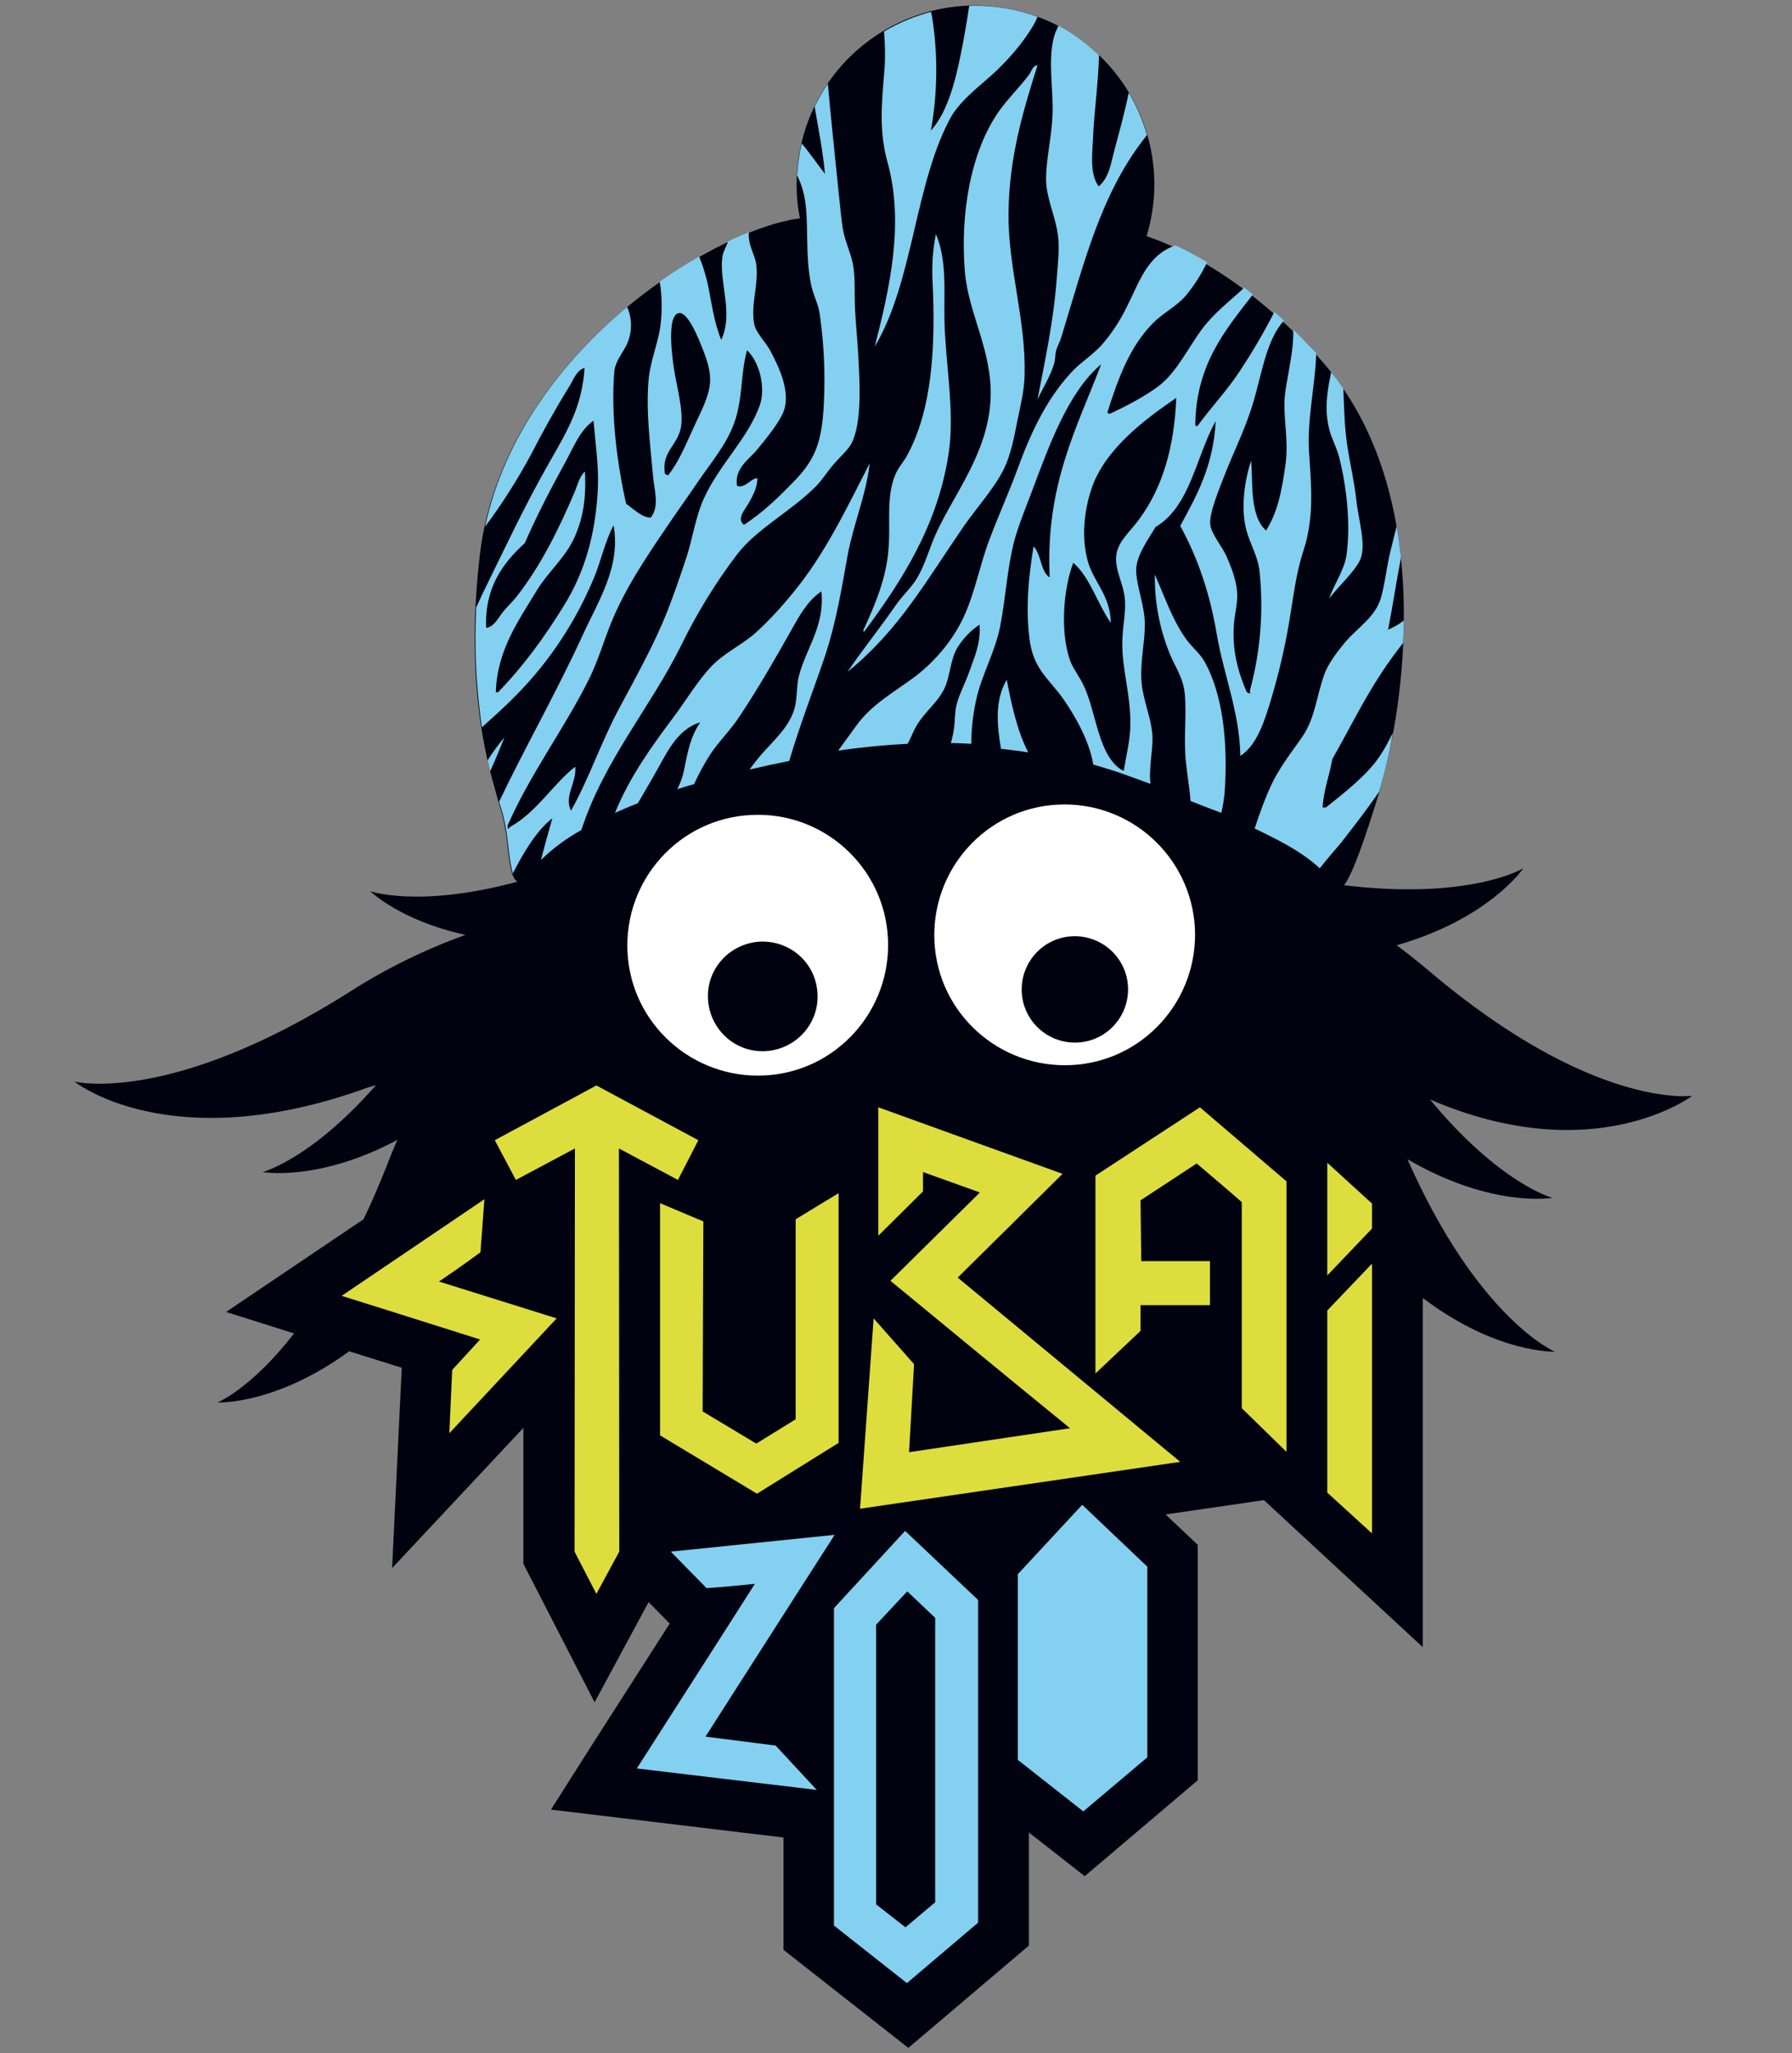 <?xml version="1.0" encoding="UTF-8"?>
<svg xmlns="http://www.w3.org/2000/svg" xmlns:xlink="http://www.w3.org/1999/xlink" version="1.1" id="Ebene_1" x="0px" y="0px" viewBox="0 0 500.9 573.9" style="enable-background:new 0 0 500.9 573.9;" xml:space="preserve">
<rect x="0" y="0" width="500.9" height="573.9" fill="#808080" stroke="none"/>
<style type="text/css">
	.st0{fill:#01020F;}
	.st1{fill:#84D0F0;}
	.st2{fill:#DEDD3E;}
	.st3{fill:#FFFFFF;}
</style>
<path class="st0" d="M473,306.3c0,0-27.7,3.9-73.3-34.7c-3.1-2.6-6.2-5.1-9.3-7.4c25.9-7.4,35.4-21.5,35.4-21.5s-15.4,9.3-51.9,4.5  v-0.1c1.5,0.1,4.8-7.3,10.5-26.1c5.7-18.9,18.2-82.6-16.9-120.8c-19.9-21.6-38.1-30.3-48.4-33.7c8.3-25.7-5.8-53.3-31.5-61.6  s-53.3,5.8-61.6,31.5c-2.6,8.2-3.1,16.9-1.3,25.3c-1.7,0.2-3.2,0.5-4.7,0.8c-25.7,5.6-79.1,40.8-85,92.8c-4.5,40,3.4,61.4,5.3,68.8  c3.3,9.2,2.2,20.1,4.9,21.5l-0.4,0.8c-27.7,7.5-41.3,2.7-41.3,2.7s8.3,8.2,26.6,12.2c-11.3,4.1-22.2,9.4-32.3,15.9  c-50.4,31.9-77,25.1-77,25.1s26.1,21.1,79.7,2.5c1.5-0.6,3.1-1.1,4.6-1.5c-18.2,20.8-31.7,24.3-31.7,24.3s15.6,2.8,37.7-9  c-1.1,2.4-2.1,4.9-3.1,7.5c-2.1,5.3-4.2,10.2-6.4,14.7l-38.4,25.9l19,6C70.2,388.2,60.8,392,60.8,392s16.1,0.8,36.8-14.3l14.7,4.6  l-2.7,56l36.7-39.2c0,19.4,0,34.6,0,34.6v3.4l19.9,38.7l15.1-28l5.9,6c-9.6,15-21.2,33.1-21.2,33.1L154,505.8l65,7.8V545l34.9,27.4  l33.7-28.6v-31.6l15.6,12.2l31.6-26.8v-65.8l-9-8.5l27.5-4l44.4,41.1v-97.6c20.6,15.6,36.9,15,36.9,15s-21.4-9-41.2-53.8  c23.6,13.8,40.5,10.8,40.5,10.8s-14.7-3.9-34.2-27.5C445.6,327.1,473,306.3,473,306.3z"></path>
<path class="st0" d="M368.3,99.6c-19.5-21.1-37.3-30-47.8-33.6c8-26.4-6.9-54.3-33.4-62.3s-54.3,6.9-62.3,33.4  c-2.3,7.8-2.8,16-1.2,23.9c-1.3,0.2-2.5,0.4-3.7,0.7c-26.1,5.7-79.7,41-85.8,93.6c-0.9,7.8-1.4,15.6-1.4,23.4  c0,25.4,5.3,40.1,6.7,45.7v0.1v0c1.7,4.6,2.2,9.7,2.7,13.9c0.2,1.8,0.5,3.6,0.9,5.3c0.4,1.4,1,2.7,2.4,3.1l0.9,0.2l0.3-0.8l0.1-0.1  c0.7-1.5,8.9-17.2,56.9-29.4c23.2-5.9,42.2-8.3,58.7-8.3c21.3,0,38.3,4,54.7,9.8c16,5.7,28.9,10.6,38.3,15.3  c9.4,4.7,15.3,9.2,17.3,13.8c0.2,0.6,0.8,1,1.5,1c1.2-0.1,1.6-0.9,2.3-1.9c1.9-3.2,4.8-10.8,9.1-24.9c4.6-16.1,6.9-32.8,6.9-49.6  C392.4,147.6,387.1,120,368.3,99.6z"></path>
<path class="st1" d="M284.5,440v51.9l18.3,14.4l17.9-15.1v-53.3l-18.2-17.3L284.5,440z"></path>
<path class="st1" d="M233.1,449.5v88.7l20.4,16.1l19.9-16.9v-90.2l-20.4-19.3L233.1,449.5z M253.6,444.8l7.8,7.4v79.5l-8.3,7  c-3.2-2.5-6-4.7-8.2-6.4v-78.2L253.6,444.8z"></path>
<path class="st1" d="M233.3,429c0,0-30.7,47.9-36.1,56.4c5.4,0.7,19.6,2.5,19.6,2.5l11.5,12.4l-50.3-6c0,0,27.3-42.6,33-51.6  c-7.6,0.8-13.5,1.2-13.5,1.2l-10-10.2L233.3,429z"></path>
<path class="st2" d="M195.2,318.7l-28.5-15.3l-28.4,15.3l5.9,11.1l16.5-8.8c0,16.6-0.1,112.7-0.1,112.7l6.1,11.8l6.4-11.8  c0,0-0.1-96.1-0.1-112.7l16.5,8.8L195.2,318.7z"></path>
<path class="st2" d="M95.5,362.2c0,0,28.7,9,38.7,12.2l-7.8,8.5l-0.8,17.7l30-32.1l-32.9-10.3c6.7-4.5,11.6-8.2,11.6-8.2l1.1-14.8  L95.5,362.2z"></path>
<path class="st2" d="M335.4,309.5l-29.2,19.1v55.3l12.6-11.9v-7.2h19.4v-12.3H319v-0.5l-0.2-16.5l15.7-10.3  c3.9,3.3,10,8.5,12.6,10.8v57.6l12.5,12.2v-75.6L335.4,309.5z"></path>
<path class="st2" d="M371,417.2l12.5,11.4v-75.4L371,366.3V417.2z M371,325v31.5l12.5-13.1v-7L371,325z"></path>
<path class="st2" d="M267.7,357.1c6.6-6.5,29.3-29,29.3-29l-51.5-18.6v1.5v34.4l12.5-12.4v-5.4l15.9,5.7l-25,24.7  c36.4,30,50.2,41.2,50.2,41.2l-45,6.7l1.4-24.6l-11.3-12.8l-3.8,53.2l89.5-13.1L267.7,357.1z"></path>
<path class="st2" d="M184.5,336.3v64.9l27.1,16.3l22.8-14.2v-69.8l-12,7.3v55.9l-11,6.8l-15-9c0-6.2,0.2-53.1,0.2-53.1L184.5,336.3z  "></path>
<path class="st3" d="M248.2,262.3c1,20.1-14.4,37.3-34.5,38.3s-37.3-14.4-38.3-34.5c-1-20.1,14.4-37.3,34.5-38.3c0,0,0,0,0,0  C230,226.7,247.2,242.2,248.2,262.3C248.2,262.3,248.2,262.3,248.2,262.3z"></path>
<path class="st3" d="M334,259.4c1,20.1-14.4,37.3-34.5,38.3c-20.1,1-37.3-14.4-38.3-34.5c-1-20.1,14.4-37.3,34.5-38.3c0,0,0,0,0,0  C315.8,223.9,332.9,239.3,334,259.4z"></path>
<path class="st0" d="M228.5,277.7c0.5,8.4-6,15.6-14.5,16.1c-8.4,0.5-15.6-6-16.1-14.5c-0.5-8.4,6-15.6,14.5-16.1c0,0,0,0,0,0  C220.9,262.8,228.1,269.2,228.5,277.7z"></path>
<path class="st0" d="M315.3,275.8c0.4,8.2-5.9,15.2-14.1,15.6c-8.2,0.4-15.2-5.9-15.6-14.1c-0.4-8.2,5.9-15.2,14.1-15.6c0,0,0,0,0,0  C307.9,261.3,314.9,267.6,315.3,275.8z"></path>
<path class="st1" d="M279.9,18.4c3.4-3.4,6.5-7.2,9-11.4c0.4-0.7,0.8-1.5,1.1-2.3c-5.6-2.1-11.5-3.1-17.4-3.1c-0.6,0-1.2,0-1.7,0.1  c-0.5,3.5-1.1,6.9-1.7,10.2c-1.8,9.5-4,19.1-9,24.6c1.9-10.6,2-21.4,0.3-32c-0.1-0.4-0.2-0.8-0.2-1.2c-4.7,1.2-9.1,3.1-13.2,5.5  c0.3,3.6,0.4,7.3,0.1,10.9c-0.7,8.8-1.6,16.8,0.9,25.7c4.7,17.1,0.6,35.1-3.6,51.5c11-18.4,11.1-46.1,21.6-64.7  C269.7,26.6,275.7,22.8,279.9,18.4z"></path>
<path class="st1" d="M162.5,232c6.4-19.6,19.3-34.2,27.9-51.6c4.4-9,9.6-17.5,15.6-25.4c5.7-7.4,15.1-12,22.2-19.2  c1.5-1.5,3-3.9,4.8-6c1.8-2.1,4.2-4.2,5.1-6c2.9-6,2.2-17.2,1.8-24.5c-0.2-4.2-0.7-8.6-0.9-12.9c-0.2-4.4,0.1-9.1-0.6-12.6  c-0.6-3.1-2.1-6.1-2.7-9.3s-0.8-6.6-1.2-9.9c-1.1-11-2.2-21.1-3.1-31.2c-1.4,2-2.6,4.2-3.7,6.4c1.1,6.4,2.3,12.4,2.9,18.8  c-2.2-2.8-4.2-5.8-6.5-8.5c-0.7,2.9-1.1,5.9-1.3,8.9c1.3,2.6,2.1,5.4,2.4,8.3c0.8,6.6-0.1,14.2,1.5,22.2c0.6,2.9,2,5.4,2.4,8.1  c1.2,8.2,1.6,16.5,1.2,24.8c-0.5,11.5-2.5,16.3-9,22.8c-4.5,4.6-8.1,8-13.2,11.4h-0.3c-1.9-1.8,0.5-4.2,1.5-6c1.1-2,2.4-4.3,2.4-6.9  c-1.5-0.3-3.5,3-5.7,2.1c-0.8-4.9,3.5-7.5,5.7-10.2c2.2-2.7,5.2-6.3,6.9-9.6c2.9-5.6-0.7-13.1-3.3-18c-1.4-2.6-4-4.9-4.5-7.5  c-1-5.5,1.3-10.9,0.6-16.5c-0.4-3.1-2.3-5.1-2.1-9.1c-1.9,0.8-3.8,1.6-5.8,2.6c-0.5,1.5-1.4,2.9-1.6,4.4c-0.9,7.2,3.2,15.6-0.3,23.1  c-2.2-5.4-2.7-10.7-3.9-16.2c-0.6-2.4-1.3-4.8-2.3-7.1c-3.6,2.1-7.3,4.4-11,7c0.7,4.1,0.7,8.3,0.2,12.4c-0.7,5-2.8,9.7-3.3,15  c-0.8,8.9,0.5,18.4,1.2,26.6c0.3,4.2,2,8.6-0.6,12c-2.4,0-4.9-2.5-6.9-3.9c-2.4-10.8-4.3-24.5-3.3-36.8c0.3-3.7,3.3-6.1,4.2-9.6  c0.8-2.8,0.6-5.9-0.6-8.6c-17.9,14.9-34.3,35.9-39.7,61.4c4.8-6.4,9-13.1,12.8-20.1c3.4-6.6,6.9-12.9,10.8-19.2  c1.1-1.8,1.9-4.3,4.2-5.1c-0.6,10.4-4.7,17.5-9.6,26c-7.3,12.8-12.5,24.1-18.9,37.1c-0.6,1.3-1.2,2.6-1.8,3.9  c-0.1,3.1-0.2,6-0.2,8.8c0,8.3,0.6,16.5,1.8,24.7c3.2-2.9,6.5-5.8,9.5-8.9c9.6-9.7,17.1-21.2,22.2-33.8c1.7-4.4,2.7-9.1,5.1-13.8  c2.1,11.7-4.3,21.2-8.7,30.9c-7.4,16.1-15.9,30.9-23.3,46.4c0,0.1,0.1,0.2,0.1,0.3v0.1v0c1.7,4.6,2.2,9.7,2.7,13.9  c0.2,1.8,0.5,3.6,0.9,5.3c0.1,0.2,0.1,0.3,0.1,0.5c2.9-5.6,6.5-11.9,11.1-15.5c-0.9,3.2-2.1,7.4-3.2,11.7  C154.5,237.1,158.4,234.3,162.5,232z M167.1,136.7c-0.6,12.6-3.7,23.2-9.3,32.3s-11.5,17.2-18.6,24.5h-0.6  c0.3-11.7,6.4-20.1,11.4-28.4c3-5,7.5-8.7,10.2-14.1c2.7-5.6,3.7-11.3,3.3-19.2c-1.7,1.6-2.1,4-3,6c-4.4,10.3-9.3,20.2-15.9,28.7  c-1.2,1.6-2.9,3.1-4.2,4.8c-1.2,1.5-2.3,3.9-4.5,4.2c-0.5-11,4.5-18,10.8-23.7c3.1-7.2,7.3-15.3,11.1-22.2c2.5-4.5,4.3-9.4,8.1-12  C166.5,124.7,167.4,130.2,167.1,136.7z M188.3,102.5c-0.3-2.1-2.1-14.5,1.5-15c2.2-0.3,4.8,5.6,5.7,7.8c1.6,3.9,2.9,7.1,3,10.5  c0.1,4.7-2.8,9.6-4.8,14.1c-2.4,5.3-4.1,9.3-6.9,12.9c-0.5,0.1-0.5-0.3-0.9-0.3c-1.2-6.3,3.8-8.1,4.5-13.5  C191,114.2,189.1,108,188.3,102.5z M142.8,231c-0.3,0.2-0.5,0.3-0.6,0.6c-0.3,0.1-0.3-0.1-0.3-0.3v-0.6c6.3-14.4,15.9-27.1,22.8-41  c2.4-4.9,3.9-10,6-15.3c3.8-9.5,9.8-18.5,15.6-27c2.8-4.2,5.8-8.3,8.7-12.6c3.5-5.2,8-10.4,10.2-16.5c2.5-6.9,1.7-13.3,3.6-20.4  c3.4,3.1,5.3,10.3,3.6,15.3c-3.2,9.2-11.3,16.6-15.6,26c-2.3,5-3.1,10.8-4.8,16.2c-1.7,5.2-3.5,10.4-5.4,15.3  c-3.9,9.8-9,18.8-13.8,27.8c-5,9.5-8.3,19.4-13.2,28.1c-2-4.2,1.6-7.7,1.2-12.3C154.9,218.8,150,227,142.8,231z"></path>
<path class="st1" d="M241.3,176.2c0,0.2,0.1,0.4,0.3,0.3c10.3-13.9,20.6-29.6,23.6-50c1.7-11.6-0.9-24.5-1.2-36.8  c-0.2-7.9,0.8-16.8-2.4-24.3c-0.9,4.5-1.2,9.2-0.9,13.8c0.8,17.7-0.1,35.3-7.2,48.2c-1,1.8-2.5,3.4-3.3,5.4  c-2.5,6.2-1.3,12.9-1.8,20C247.9,161.5,244.5,169.2,241.3,176.2z"></path>
<path class="st1" d="M243.1,129.5c-6.7,13-12.5,25.4-21.6,36.4c-3.1,3.8-6.5,7.5-10.1,10.8c-3.7,3.4-8.7,5.6-12.3,9.3  c-4,4.1-7.2,9.6-10.8,14.4c-5.9,7.9-12.2,16.5-16.4,26.8c2-0.9,4.1-1.8,6.4-2.7c1.2-2.1,2.6-4.4,3.9-6.7c4.1-7,6.6-13.7,13.5-15.9  c-2.6,4-3.3,7.3-4.5,13.4c-0.4,1.8-1,3.6-1.9,5.3c1.5-0.5,3.1-1,4.7-1.4c1.3-2.9,2.8-5.6,4.5-8.3c2.5-3.8,5.9-7,8.3-10.8  c5.2-7.8,9.9-16,14.4-24c2.2-3.9,4.5-8.2,8.4-10.8c1,9.7-4.4,16.1-6.3,23.7c-0.7,2.7-0.4,6-1.2,9c-1.5,5.2-5.6,8.7-9.3,12.9  c-1.2,1.4-2.3,2.8-3.3,4.2c3.8-0.9,7.5-1.7,11.1-2.4c3.1-10.5,7-20.4,10.2-29.9c2.9-9,4.4-17.9,6-26.9  C238.4,146.8,242.1,138.5,243.1,129.5z"></path>
<path class="st1" d="M287.7,20.8c-2.7,3.6-6,6.8-8.4,10.2c-8.2,11.6-10.9,29.3-9.6,44.9c1,11.9,7.7,22.2,7.2,35.3  c-0.6,15.3-10.1,26.6-15.3,38c-1.9,4.2-3,8.7-5.4,12.6c-1.5,2.5-3.9,4.6-5.7,7.2c-5.2,7.5-9.3,12.4-13.6,18.8  c14.5-11.8,21.8-25.2,32.7-41c3.8-5.4,8.4-10.4,11.1-15.9c1.8-3.8,2.7-8.3,3.6-12.9c0.9-4.5,2-8.6,2.1-13.2  c0.4-15.3-4.6-29.9-4.5-44.9c0.1-15.3,3.8-28.1,8.1-41.6C288.7,18.2,288.3,20,287.7,20.8z"></path>
<path class="st1" d="M371.6,120.2c0.7,2.6,2,4.8,2.7,7.5c2,7.8,3.3,18.4,2.1,27.3c-0.6,4.5-4.1,9.3-4.8,12.3c2-3,7.3-7.6,8.7-11.1  c1.6-4.1-0.6-11-1.2-16.5c-0.5-4.9-1.7-9.9-2.4-14.4c-0.9-5.7-1-11.3-1.2-16.7c-1.1-1.6-2.2-3.1-3.4-4.6  C371,109.2,370.1,114.4,371.6,120.2z"></path>
<path class="st1" d="M136.3,212.5c0.2,1.1,0.5,2.1,0.7,3.1c1.4-3.1,2.7-6.2,4-9.5C139.3,208.1,137.7,210.3,136.3,212.5z"></path>
<path class="st1" d="M321.5,218.4c-0.3-5.2,0.9-8.9,0.6-13.2c-0.4-4.8-2.6-9.6-3-14.4c-0.5-5.5,0.9-10.9,0.9-16.2  c0-5-2-9.7-2.4-14.4c-0.4-4.5,3.3-9.3,5.4-12.9c9.7-5.7,11.3-19.7,16.8-29.6c-0.6,12.5-5.3,20.8-9.9,29.3  c4.9,8.9,8.3,18.9,10.2,30.2c1.9,11.3,6.4,21.9,6.6,34.1c4.8-3.2,6.8-9.9,8.7-16.2c2-6.7,3.6-13.5,4.8-20.4c1.2-6.8,1.9-14,4.2-21  c3-9.2,2.1-18.1,1.5-27.3c-0.6-9.3,1.8-18.9,2-27.7c-2.2-2.3-4.3-4.5-6.4-6.5c0.1,5.7-1.3,11.1-2.2,17.1c-1,6.6,1.1,13.1,0,20.7  c-1.1,7.6-2.1,12.9-5.4,18.3c-4.8-4.2-3.6-14.3-4.2-19.5c-1.7,5.1-3.1,13.3-1.2,19.8c1.1,3.8,3.2,7.1,3.6,11.4  c1.1,11.1,0.2,22.2-2.7,32.9v0.9c-0.5,0.1-0.5-0.3-0.9-0.3c-2.6-6-4.1-11.9-3.6-18.9c0.2-3,1.1-5.9,0.9-9c-0.2-3.5-1.7-7.2-3-10.2  c-1.2-2.6-4.2-6.2-4.5-8.7c-0.4-3,2.3-9.5,3.6-12.9c3.2-8.3,6.6-14.5,9-23.4c2.1-7.7,3.5-15.9,8-20.8c-0.9-0.8-1.8-1.7-2.7-2.4  c-2.9,5.7-6.1,11.1-9.5,16.3c-3.7,5.7-8.1,10.2-12,15.6c-0.3,0.1-0.5-0.1-0.6-0.3c0.2-17,8.4-26.5,16.1-36.5  c-0.8-0.6-1.6-1.3-2.4-1.9c-4.2,3.9-8.5,7.1-11.9,11.7c-3.5,4.7-6.8,11.5-11.4,15.3c-4.2,3.4-10.9,6.7-14.4,8.3  c-0.2-0.1-0.3-0.3-0.6-0.3c3.1-9.9,6.4-18.7,12.9-25.2c2.8-2.8,6.5-4.6,9-7.5c2.4-2.9,4.4-6,6-9.4c-3.1-1.9-6.1-3.4-8.8-4.7  c-8,2.6-10.3,10.7-13.7,17.3c-1.9,3.9-4.3,7.5-7.2,10.8c-2.6,2.7-5.3,4.4-7.5,6.6c-7.1,7.3-11.7,16.7-15.6,27.3  c-2.3,6.4-5.4,13.2-8.1,20.4c-2.6,6.8-3.9,14.5-7.2,21.6c-3.1,6.5-7.8,12.1-13.5,16.5c-6.1,4.5-12.3,7.9-16.5,13.8  c-1.7,2.3-3.3,4.6-5,6.9c6.9-1,13.3-1.6,19.4-1.9c1-1.7,1.5-3.5,2.7-5.4c2.2-3.6,5.7-6.2,7.5-9.9c1.7-3.4,1.6-7.8,3.6-11.4  c1.6-2.6,3.7-4.9,6.3-6.6c0.4,5.3-1.5,9.2-3,13.5c-1,2.8-2.5,5.6-3.3,8.4c-0.7,2.5-0.5,5-0.9,7.5c-0.2,1.3-0.5,2.5-0.8,3.7  c1.9,0,3.8,0.1,5.7,0.2c0-4.3,0.5-8.6,1.5-12.9c1.5-6.5,5.2-12.9,6.6-20.1c1.5-7.8,1.9-15.9,3.9-23.7c1.2-4.4,3.1-9,4.8-13.5  c5-13.3,10.2-28,19.5-35.9c-6.8,17.9-15.6,33.7-14.4,59.6c-2.6-1.7-2.3-6.4-4.5-8.7c-1.6,9.7-2.1,17.4-1.2,25.4  c1,9.1,5.6,11.6,9.6,17.4c3.6,5.2,7.2,11.8,8.3,18.2c3.8,1.1,7.6,2.3,11.3,3.7l4.7,1.7C321.6,219.3,321.6,218.9,321.5,218.4z   M314.4,167.2c0.5,4.9-1.1,8.7-0.6,15.6c0.6,7.5,2.5,13.3,2.1,21.3c-0.2,3.5-1.1,7.1-1.8,11.4c-0.2-0.1-0.3-0.3-0.6-0.3  c-6.5-4.1-7-15.8-10.5-23.4c-1.2-2.6-3-4.8-3.9-7.2c-2.8-8-1.9-19.9,0.9-27.3c4.8,4.2,6.7,11.4,10.5,16.8  c-0.1-7.5-4.7-11.4-6.3-16.8c-2.1-7-1.1-14.7,0.9-20.7c3.8-11.3,15.4-19.7,23.7-25.4c-0.6,13.8-3.7,24.9-10.5,34.1  c-2.5,3.4-6,6.2-6.3,10.2C311.7,159.6,314,163.1,314.4,167.2z"></path>
<path class="st1" d="M295.2,98c0.4-1.4,1.1-2.5,1.5-3.9c6.4-20.9,10.9-39.3,22.7-54.8c0.4-0.5,0.8-1,1.2-1.6  c-1.2-4.1-2.9-8.1-5.1-11.8c-1.1,5.5-2.6,10.8-3.9,15.7c-1,3.7-1.5,8-4.5,10.5c-2.7-3.8-1.7-9.4-1.5-15c0.3-6.2,1.4-14,1.6-21.7  c-3.4-3.2-7.1-6-11.3-8.2c-0.6,1.1-1.1,2.3-1.4,3.5c-1.6,6.9,0,14.4-0.3,21.6c-0.3,6.4-1.8,12.2-1.8,17.7c0,5.3,2.5,10,3.3,15.6  c0.5,3.7,0,8.1-0.3,12c-0.9,12.3-3.3,23-5.4,34.1c1.5-3.3,3.5-6.4,4.5-9.6C295,100.9,294.9,99.3,295.2,98z"></path>
<path class="st1" d="M374.9,235.5c3.6-4.6,7.2-9.3,10.6-14.2c1.6-5.4,2.9-10.9,3.8-16.4c-1.1,2.2-2.2,4.3-3.4,6.1  c-3.6,5.6-10.4,10.8-15.3,14.7h-0.9c0.3-5.1,1.9-8.8,2.7-13.5c4.6-8.1,8.6-16.3,13.8-24.2c1.9-2.9,3.9-5.6,6-8.3  c0.1-2.1,0.2-4.2,0.2-6.3c-1.3,1.1-2.8,1.9-4.4,2.6c1.3-6.6,2.3-13.5,3.6-20.1c-0.3-2.9-0.7-5.8-1.2-8.8c-0.6,2.2-1.1,4.5-1.7,6.8  c-1.1,4.3-1.5,9-2.7,13.2c-1.5,5.3-6.5,8.3-9.9,12.3c-2.3,2.7-5,6.3-6,9.3c-2.2,6.3-2.5,11.9-6,17.1c-3.2,4.7-6.4,8.5-9,14.1  c-1.7,3.8-3.1,7.7-4.4,11.7c1.6,0.7,3.1,1.5,4.5,2.2c6.1,3,10.6,6,13.7,8.9C370.9,240.1,373,237.8,374.9,235.5z"></path>
<path class="st1" d="M336.5,184.6c-1.4-2.3-3.7-4-5.4-6.6c-3.5-5.1-5.6-11.3-8.3-17.4c-0.1,7.6,1.3,15.1,4.2,22.2  c1.4,3.5,3.8,6.6,4.2,11.4c0.5,5.8-0.4,12.5,0.3,18.9c0.4,3.7,1,7.3,1.3,10.8c3,1.2,5.9,2.3,8.6,3.3c0.4-1.8,0.7-3.7,0.9-5.5  C343.3,208,341.9,193.9,336.5,184.6z"></path>
<path class="st1" d="M281.4,190c-3.3,5.6-2.8,12.3-1.6,19.3c2.6,0.3,5.1,0.6,7.6,1C284.3,204.2,282.8,197.2,281.4,190z"></path>
</svg>
